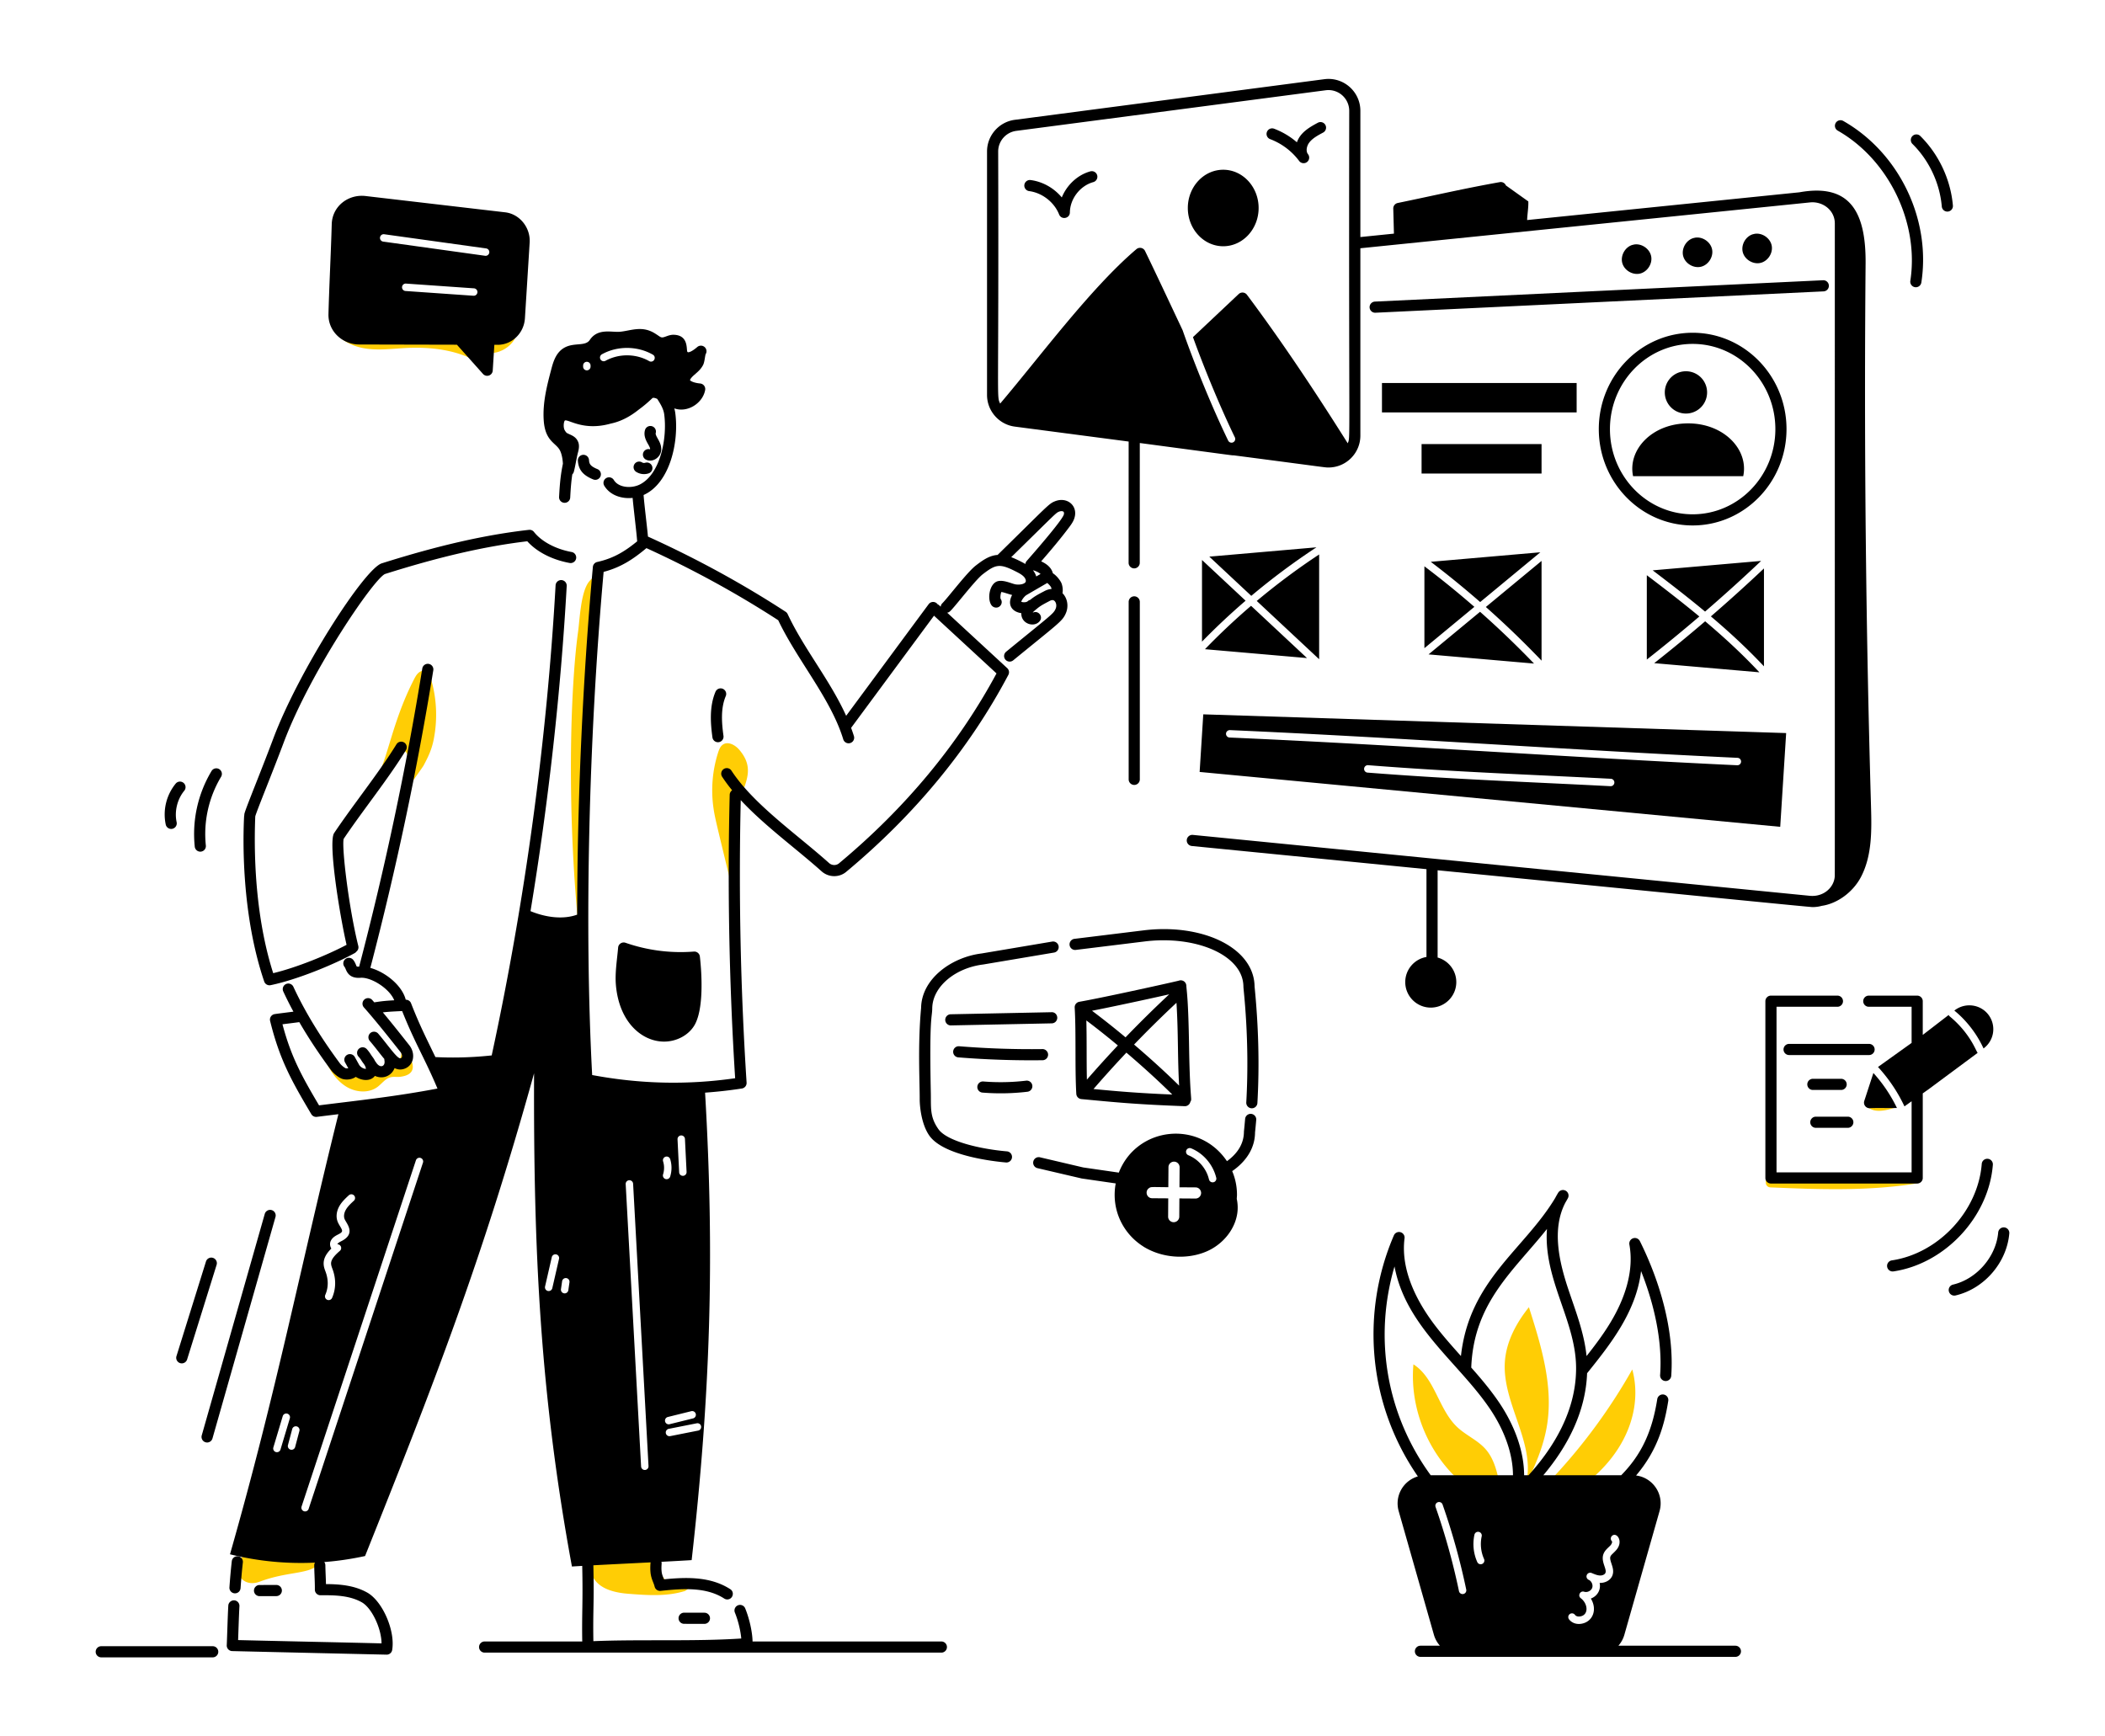 <svg xmlns="http://www.w3.org/2000/svg" enable-background="new 0 0 600 650" viewBox="16.75 91.338 566.5 467.323" id="Malewebdesigner"><g fill="#000000" class="color000000 svgShape"><path fill="#ffcd05" d="M132.591 273.604c-.175-.56-.392-1.153-.872-1.491-.643-.454-1.573-.28-2.197.2-.625.48-1.013 1.2-1.372 1.9-6.469 12.628-7.146 23.169-11.265 28.566l6.283-8.233c.498-.653 1.16-1.377 1.972-1.264 2.31.323 1.544 6.223 1.983 9.33-.016-.115 3.327-4.678 3.645-5.273 1.224-2.288 2.153-4.249 2.68-6.863 1.131-5.624.831-11.483-.857-16.872zM172.95 345.9a813.74 813.74 0 0 1 3.833-92.439c.201-2.04 1.778-9.537-1.458-5.642-2.298 2.765-2.534 10.171-3.013 13.634-2.078 15.017-3.241 49.438.639 84.447zM215.681 293.116c-1.099-1.281-3.019-2.322-4.403-1.357-.69.481-1.014 1.324-1.27 2.125a33.533 33.533 0 0 0-1.273 14.743c.383 2.769.714 3.895 4.96 21.485-.75-3.107.476-7.903.747-11.094.305-3.61.34-7.513 1.127-11.049 1.22-5.479 4.804-9.387.112-14.853zM86.668 517.038c-6.311 2.352-8.526-6.396-2.538-7.727 6.405-1.425 13.465 1.621 20.16.06-.129.03-1.635 2.924-2.12 3.33-2.813 2.364-8.202 1.617-15.502 4.337zM185.86 520.31c5.122.398 10.41.778 15.298-.78 4.068-2.772-2.59-1.009-4.216-1.928-1.627-.919-4.552-5.694-4.288-7.492-8.172-1.662-11.673 1.679-17.08.867-.658 6.738 4.323 8.87 10.287 9.333zM124.502 381.154c-.865.112-1.759-.08-2.606.126-1.44.349-2.36 1.716-3.545 2.604-2.42 1.813-5.975 1.479-8.526-.145-5.247-3.34-6.384-10.221-9.276-15.291 1.678 3.885 3.532 7.987 7.056 10.331 2.657 1.768 6.063 2.302 9.176 1.598 1.375-.311 2.688-.847 3.993-1.38 1.267-.518 2.608-1.095 3.373-2.23.983-1.455.715-3.48-.189-4.986-.903-1.506-2.333-2.61-3.729-3.676 2.182 1.667 12.98 11.925 4.273 13.05zM149.45 186.333l-1.298 4.399c-6.08-4.952-14.434-6.137-22.264-5.721-3.337.177-6.688.609-10.009.233-3.32-.375-6.704-1.684-8.742-4.332-2.038-2.649-2.28-6.811.077-9.18-.671 3.363 1.653 6.784 4.706 8.35 6.251 3.204 13.64.136 20.323.77 5.965.566 11.745 4.017 17.689 2.408 2.808-.73 5.463-2.972 5.96-5.93-.394 2.136.482 3.582-.816 5.56-1.23 1.876-3.397 3.212-5.625 3.443zM491.964 409.672a1.274 1.274 0 0 0 1.22 1.255c12.799.544 25.68 1.011 38.342-.896.59-.09 1.221-.204 1.643-.627.457-.46.547-1.16.6-1.806a50.41 50.41 0 0 0-.772-13.754l-.15 11.54c-.023 1.805-.545 2.286-2.264 2.336-12.373.36-24.754.444-37.13.251a498.494 498.494 0 0 1-.078-26.794c-.091 1.278-1.61 11.955-1.41 28.495z" class="colorcccccc svgShape"></path><path fill="#ffcd05" d="M526.24 389.313v-1.327c-1.174.3-2.372.51-3.58.6-1.066.08-2.774-.314-3.702.044.204.812 1.343 1.342 2.094 1.533 1.671.424 3.983-.118 5.611-.684v-.166h-.423zM529.916 386.67c.4.439.26.893.29 1.128a16.976 16.976 0 0 0 4.234-3.71 28.398 28.398 0 0 1-4.524 2.581zM411.108 491.233c-9.643-7.703-15.067-20.389-13.975-32.681 5.852 3.745 6.743 12.157 11.809 16.913 2.352 2.208 5.491 3.505 7.62 5.928 2.375 2.702 3.163 6.406 3.866 9.934.212 1.064.377 2.31-.36 3.106-.995 1.074-2.768.507-4.068-.165a83.062 83.062 0 0 1-8.995-5.39M427.548 490.257c2.292-10.866-6.588-21.367-5.802-32.445.383-5.403 3.074-10.413 6.47-14.634 3.27 10.274 6.58 21.011 4.89 31.66-1.196 7.548-4.827 14.458-8.403 21.21M435.106 488.591a151.843 151.843 0 0 0 20.924-28.66c3.207 11.782-2.733 26.9-21.167 36.098" class="colorcccccc svgShape"></path><path d="M200.866 525.395a1.5 1.5 0 0 0-.003 3l5.462.01a1.5 1.5 0 0 0 .004-3l-5.463-.01zM79.995 520.19a1.5 1.5 0 0 0 1.495-1.393c.194-2.724.397-4.979.617-6.895a1.5 1.5 0 1 0-2.98-.342 165.707 165.707 0 0 0-.63 7.023 1.5 1.5 0 0 0 1.498 1.607zM91.113 520.935a1.5 1.5 0 0 0-.004-3l-4.511.011a1.5 1.5 0 0 0 .003 3l4.512-.01zM178.352 219.554a1.5 1.5 0 0 0-.823-1.956c-2.006-.817-2.195-1.473-2.267-2.457a1.5 1.5 0 0 0-2.992.223c.181 2.439 1.376 3.891 4.126 5.013a1.5 1.5 0 0 0 1.956-.823zM189.917 213.062a1.5 1.5 0 0 0 .704 2.001c1.76.844 3.854-.574 4.064-2.481.144-1.317-.47-2.397-1.01-3.349-.138-.244-.558-.985-.46-1.31a1.5 1.5 0 0 0-2.875-.86c-.409 1.366.136 2.611.725 3.65l.05.086c.138.244.737 1.251.566 1.469a1.504 1.504 0 0 0-1.764.794zM187.499 216.26a1.5 1.5 0 0 0 .45 2.073 3.955 3.955 0 0 0 3.401.401 1.5 1.5 0 0 0-.977-2.836.982.982 0 0 1-.8-.088 1.501 1.501 0 0 0-2.074.45zM85.625 302.171c-3.807 9.651-2.94 7.726-3.182 8.88-.3 5.804-.8 26.165 5.41 44.46a1.5 1.5 0 0 0 1.723.988c6.936-1.422 16.942-5.498 22.609-8.618.185-.101.34-.237.46-.394.45-.353.678-.947.531-1.538-2.6-10.493-4.488-26.566-3.94-28.827 5.084-7.576 11.907-16.009 16.761-23.876a1.5 1.5 0 0 0-2.554-1.575c-4.776 7.742-11.677 16.28-16.775 23.893-1.632 2.437 1.41 21.685 3.35 30.076-5.196 2.757-13.477 6.13-19.744 7.63-4.162-13.006-5.376-28.494-4.828-42.194.327-1.334 4.39-11.19 7.685-19.963 7.162-19.072 24.35-44.176 27.259-45.29 14.733-4.653 26.918-7.458 38.259-8.8 2.588 2.87 6.688 4.98 11.402 5.841a1.5 1.5 0 0 0 .54-2.951c-4.293-.784-8.084-2.805-10.14-5.404a1.504 1.504 0 0 0-1.345-.56c-11.763 1.327-24.353 4.191-39.62 9.014-4.715 1.49-22.354 28.961-29.164 47.096-1.614 4.297-3.323 8.63-4.697 12.112zM210.17 291.094a1.5 1.5 0 0 0 1.284-1.69c-.497-3.62-.767-7.421.603-10.683a1.5 1.5 0 1 0-2.766-1.16c-1.653 3.935-1.337 8.401-.81 12.25a1.5 1.5 0 0 0 1.69 1.283zM183.102 346.38c-.266 3.135-.879 6.735-.605 10.008.843 10.128 7.05 15.3 12.969 15.3 3.317 0 6.53-1.669 8.139-4.34 2.553-4.242 2.056-13.665 1.493-18.568a1.502 1.502 0 0 0-1.611-1.323 45.211 45.211 0 0 1-18.396-2.366 1.5 1.5 0 0 0-1.99 1.29z" fill="#000000" class="color000000 svgShape"></path><path d="M175.475 182.836c-1.195 1.787-4.147.637-6.745 2.032-2.225 1.195-3.007 3.552-3.567 5.668-1.179 4.463-2.398 9.076-2.092 13.875.358 5.622 3.16 6.05 4.286 7.998.527.912.806 2.364.881 3.742-.527 2.61-.807 4.716-1.027 8.944a1.5 1.5 0 1 0 2.996.155c.144-2.782.31-4.573.565-6.242a1.47 1.47 0 0 0 .398-.652c.423-1.562.746-3.833 1.13-5.246.253-.935.44-2.074-.037-3.004-.68-1.452-2.05-1.703-3.014-2.26a3.537 3.537 0 0 1-.547-.76c-.422-.808-.232-2.372.102-2.59 1.16-.22 5.09 2.876 12.274.861 2.861-.598 5.32-1.96 7.627-3.812 1.24-.901 2.467-1.94 3.673-3.102.33-.074.72.008 1.258.266.895 1.404 1.657 2.645 1.862 4.12.862 6.28-.959 16.019-6.49 18.876-2.283 1.18-5.79.93-7.064-1.173a1.5 1.5 0 1 0-2.566 1.556c1.567 2.583 4.684 3.564 7.627 3.261.227 2.717 1.074 9.462 1.218 11.691-3.116 2.535-6.132 4.53-10.75 5.556a1.5 1.5 0 0 0-1.168 1.329c-2.752 30.402-4.198 63.216-4.229 93.595-3.891 1.408-8.59.69-12.555-.943 4.82-29.18 8.138-58.862 9.742-87.506a1.5 1.5 0 1 0-2.995-.168c-2.324 41.485-8.253 85.159-17.148 126.3-.014.067-.017.134-.022.2a95.735 95.735 0 0 1-15.168.451c-2.257-4.683-4.272-8.599-6.554-14.484a1.49 1.49 0 0 0-1.432-.952c-.972-3.853-5.48-7.462-9.527-8.57 6.913-26.433 12.617-53.371 16.942-80.102a1.5 1.5 0 0 0-2.962-.48c-4.333 26.784-10.054 53.779-16.995 80.259-.462.018-.628-.056-.63-.056-.192-.187-.347-1.035-.976-1.792a1.5 1.5 0 0 0-2.307 1.919c.452.54.662 3.193 4.285 2.915 2.909-.206 7.84 2.939 9.071 6.058-1.861.098-3.191.203-5.368.553-.183-.21-.37-.428-.55-.631a1.5 1.5 0 1 0-2.245 1.99c3.289 3.71 7.091 8.53 9.869 12.048.403.511.634 1.452.016 1.645-.848.287-3.437-3.6-6.027-6.626a1.5 1.5 0 0 0-2.28 1.952c1.606 1.875 2.73 3.456 3.927 4.87-.006.117-.003.235.02.355.323 1.701-1.204 2.263-2.273.528a1.49 1.49 0 0 0-.217-.27c-.418-.876-.714-1.11-1.18-1.844a9.52 9.52 0 0 0-1.057-1.402 1.5 1.5 0 1 0-2.242 1.993c.753.847.683.993 1.314 1.81.266.346.669.957.658 1.486h-.007c-.415 0-1.266-.265-1.79-1.068-.405-.734-.808-1.46-1.217-2.187a1.501 1.501 0 0 0-2.617 1.466c.303.54.604 1.079.903 1.62-.219.047-.5.06-.65.022-.325-.092-1.21-.796-1.606-1.334-5.279-7.12-9.491-14.057-12.52-20.615a1.5 1.5 0 0 0-2.724 1.258 96.947 96.947 0 0 0 2.735 5.44c-1.923.248-4.463.556-5.082.666a1.5 1.5 0 0 0-1.192 1.836c2.582 10.448 5.737 16.064 11.091 25.092a1.5 1.5 0 0 0 1.478.723c2.004-.253 3.924-.488 5.808-.718-10.654 42.952-16.447 73.794-29.172 118.451a79.082 79.082 0 0 0 22.862 2.244c-.125.221-.2.474-.197.747.012.916.047 1.816.084 2.735.048 1.206.098 2.453.09 3.795a1.502 1.502 0 0 0 1.517 1.508c4-.042 7.85.066 11.094 1.884 2.741 1.539 5.31 7.092 5.331 11.066-11.662-.291-26.682-.59-38.598-.886.092-2.465.21-6.546.357-9.114a1.5 1.5 0 0 0-1.41-1.584c-.812-.033-1.537.583-1.585 1.411-.187 3.255-.305 8.24-.42 10.678a1.5 1.5 0 0 0 1.46 1.57c4.771.121 41.476.96 41.58.96a1.5 1.5 0 0 0 1.48-1.254c.865-5.196-2.593-13.144-6.728-15.463-3.429-1.923-7.31-2.255-11.09-2.274a125.61 125.61 0 0 0-.08-2.416c-.036-.891-.07-1.764-.082-2.652a1.49 1.49 0 0 0-.293-.867 80.837 80.837 0 0 0 10.978-1.618c18.13-45.34 31.49-79.47 45.48-129.93-.16 47.44 1.55 85.81 10.19 132.75.876-.054 1.81-.108 2.77-.163.221 9.923-.124 12.566.008 20.341h-26.273a1.5 1.5 0 1 0 0 3h122.92a1.5 1.5 0 1 0 0-3H219.28c-.043-2.5-.83-6.107-1.98-8.913a1.5 1.5 0 0 0-2.776 1.138c.948 2.313 1.546 5.05 1.716 6.976-12.522.833-27.157.19-39.801.714-.142-8.662.232-9.856-.003-20.422 4.822-.26 10.261-.524 15.408-.786-.07.387-.13 1.674-.04 2.564.082 1.067.344 1.84.693 2.721.16.4.309.777.434 1.266.184.72.863 1.2 1.609 1.12 5.809-.605 12.174-1.122 17.116 2.068.252.163.533.24.812.24 1.489 0 2.07-1.95.815-2.76-5.287-3.413-11.67-3.272-17.846-2.655-.323-.84-.572-1.336-.645-2.265-.05-.494-.044-1.123.016-1.921.014-.184-.01-.36-.058-.528 2.937-.153 5.716-.306 8.138-.455 5.025-44.63 6.215-81.13 3.615-125.819 3.288-.239 6.585-.604 9.903-1.117a1.5 1.5 0 0 0 1.268-1.58 870.42 870.42 0 0 1-1.575-76.036c6.423 6.91 14.99 13.104 21.761 19.163 1.867 1.67 4.704 1.734 6.605.151 18.516-15.418 33.206-33.26 43.66-53.033a1.5 1.5 0 0 0-.306-1.802c-5.16-4.776-8.018-7.4-16.159-14.926.636-.123.665-.103 3.854-3.97 1.884-2.284 4.465-5.413 5.69-6.359 3.484-2.69 4.55-2.966 8.734-.863.88.442 1.789.899 2.367 1.52.417.449.616 1.02.472 1.356-.235.556-1.425.873-2.649.701-.992-.137-3.169-1.267-4.801-.88-2.295.543-2.971 4.82-1.742 6.486.492.667 1.456.849 2.122.358.667-.492.834-1.39.342-2.056-.147-.363-.027-1.39.187-1.864.67.077 1.843.54 2.902.8-1.382 2.589-.091 4.521 2.473 4.895-.119 2.848 3.442 4.001 4.948 2.148 1.034-1.27-.441-3.043-1.876-2.266.07-.127.191-.288.383-.452 1.473-1.26 1.718-1.432 4.201-2.736.803-.424 1.162-.09 1.279.019.42.39.664 1.27.288 2.128-.59 1.35-1.12 1.572-13.293 11.522a1.5 1.5 0 1 0 1.899 2.322c12.307-10.06 13.195-10.478 14.142-12.64.824-1.88.448-4.082-.897-5.423.182-.968-.01-2.033-.273-2.686-.24-.594-1.176-1.952-2.312-2.673-.4-1.555-1.695-2.543-3.15-3.208 2.592-2.981 5.228-6.1 7.588-9.258.592-.793 1.146-1.588 1.414-2.585.869-3.238-2.11-5.6-5.284-4.33-1.709.687-1.859 1.133-15.445 14.446-2.197.143-3.993 1.408-5.853 2.845-2.395 1.85-7.437 8.587-9.05 10.195a1.47 1.47 0 0 0-.41.892c-.537-.498-.486-.48-.822-.644a1.49 1.49 0 0 0-2.422-.025c-10.524 14.22-13.01 17.615-22.198 30.033-4.352-9.63-11.428-18.122-15.744-27.376a1.501 1.501 0 0 0-.541-.623c-11.599-7.552-24.065-14.36-37.053-20.237-.266-2.908-1.023-8.918-1.175-11.192 7.11-3.184 9.586-14.35 8.515-22.15a8.855 8.855 0 0 0-.25-1.163c3.59 1.276 7.674-1.442 8.302-4.94a1.5 1.5 0 0 0-1.33-1.759c-2.008-.198-2.69-.779-2.745-.89 0-.002.009-.262.505-.808.865-.951 2.171-1.67 3.01-3.275.392-.747.481-2.169.677-2.888a1.501 1.501 0 0 0-2.23-1.964c-1.605 1.376-2.3 1.425-2.472 1.415-.046-.004-.108-.01-.211-.134-.307-.566.402-4.435-3.612-4.569-.824-.033-1.55.236-2.126.448-1.443.53-1.24.263-3.016-.836-3.442-2.13-6.398-.73-9.255-.437-.598.062-1.267.026-1.977-.012-2.055-.11-4.61-.247-6.265 2.229zm-82.706 184.19c1.176-.151 3.386-.423 4.528-.58 2.435 4.205 5.277 8.513 8.517 12.883.595.806 1.983 2.095 3.194 2.434.275.08.653.135 1.078.135.767 0 1.677-.195 2.412-.725 1.65 1.075 3.992 1.273 5.145-.26 2.156.987 4.475.031 5.295-2.096.487.244.987.38 1.515.38a3.37 3.37 0 0 0 1.011-.16c2.701-.847 3.21-4.125 1.442-6.366-2.026-2.567-4.592-5.817-7.124-8.848 1.606-.193 2.922-.244 5.194-.358 3.45 8.68 6.163 12.883 9.507 20.862-11.52 2.173-20.407 3.084-31.87 4.519-4.757-8.041-7.525-13.097-9.844-21.82zm12.95 58.41c.412-1.013 1.39-1.513 2.037-1.844 1.338-.685 1.287-.913.5-2.223-.235-.39-.478-.794-.65-1.246-.49-1.284-.3-2.826.518-4.23.671-1.151 1.65-2.054 2.512-2.85a1 1 0 0 1 1.356 1.47c-.796.735-1.62 1.495-2.14 2.387-.505.866-.647 1.805-.377 2.51.463 1.213 3.207 3.906-.808 5.963-.247.126-1.167.587-1.088.873.918.007 1.345 1.156.643 1.759-2.908 2.496-2.533 3.45-2 4.868 1.048 2.787.91 5.463-.093 7.777a1 1 0 1 1-1.835-.795c.825-1.903.901-4.023.056-6.279-.205-.544-.437-1.16-.488-1.847-.13-1.722.818-3.11 2.061-4.334-.372-.583-.458-1.337-.205-1.958zm-14.73 56.723a1 1 0 0 1-.67-1.245l2.52-8.412a1 1 0 1 1 1.916.574l-2.52 8.412a1 1 0 0 1-1.245.671zm6.335-5.676-1.146 4.32a.999.999 0 1 1-1.933-.513l1.146-4.32a1 1 0 1 1 1.933.514zm33.267-72.252L99.8 497.486a1.001 1.001 0 0 1-1.9-.627l30.793-93.255a1.001 1.001 0 0 1 1.9.627zm36.606 25.93-1.81 7.89a1 1 0 0 1-1.95-.447l1.81-7.89a1 1 0 1 1 1.95.447zm2.502 8.437a1 1 0 1 1-1.98-.287l.308-2.123a1 1 0 0 1 1.98.287l-.308 2.123zm125.93-192.104a4.9 4.9 0 0 0-.89-1.67c.57.117 1.466.502 2.05.997l-1.16.673zm1.893 4.1c-1.49.784-2.354 1.244-3.55 2.213a1.46 1.46 0 0 0-.652.364c-.252.254-1.165.394-1.729.12.138-.482.777-1.37 1.346-1.76.63-.374 4.219-2.452 5.65-3.286.363.271.916.902 1.043 1.19.048.117.08.274.103.43-1.182.079-1.999.638-2.21.73zm4.263-21.554c.48-.193.995-.14 1.174.03.136.127.176.437.095.739-.447 1.662-8.91 11.276-9.995 12.513-.205.235-.326.52-.36.815-.872-.515-2.602-1.39-3.807-1.832 12.263-12.016 12-11.906 12.893-12.265zM190.28 486.988a1 1 0 0 1-.997-.945l-4.147-75.987a1 1 0 1 1 1.997-.11l4.147 75.987a1 1 0 0 1-1 1.055zm4.917-79.569a5.898 5.898 0 0 0 .008-3.497 1 1 0 0 1 1.91-.594 7.921 7.921 0 0 1-.01 4.694 1 1 0 1 1-1.908-.603zm1.26 65.312 6.374-1.58a1.001 1.001 0 0 1 .481 1.941l-6.373 1.58a1 1 0 0 1-.481-1.941zm2.631-74.739a1 1 0 0 1 1.998-.098l.437 8.874a1 1 0 0 1-1.998.098l-.437-8.874zm5.556 78.394c-7.966 1.57-7.537 1.509-7.724 1.509a1 1 0 0 1-.193-1.981l7.528-1.49a1 1 0 0 1 .389 1.962zm39.038-186.078a1.5 1.5 0 1 0 2.868-.878 41.32 41.32 0 0 0-.75-2.187c9.138-12.347 12.586-17.043 22.312-30.189 6.156 5.697 11.367 10.492 16.82 15.537-10.234 19.02-24.49 36.212-42.386 51.114-.765.638-1.92.603-2.684-.082-2.41-2.157-4.98-4.278-7.702-6.523-7.004-5.78-14.247-11.755-18.55-18.324a1.5 1.5 0 1 0-2.509 1.644 42.328 42.328 0 0 0 2.681 3.625c-.39.263-.643.714-.656 1.22a873.463 873.463 0 0 0 1.467 76.284c-12.899 1.847-25.505 1.56-38.479-.86-2.111-39.674-.962-90.153 3.084-135.425 4.923-1.299 8.217-3.652 11.524-6.394 12.419 5.667 24.345 12.194 35.468 19.41 5.147 10.82 14.137 21.072 17.492 32.028zm-70.002-100.592a1 1 0 0 1 2 0v.309a1 1 0 0 1-1 .995h-.006a1 1 0 0 1-.995-1.005v-.299zm5.053-3.018c4.183-2.323 9.57-2.282 13.718.102.888.51.52 1.867-.499 1.867a.993.993 0 0 1-.497-.133c-3.554-2.042-8.167-2.076-11.751-.087a1 1 0 0 1-.97-1.749z" fill="#000000" class="color000000 svgShape"></path><path d="M72.487 479.59c.653 0 1.254-.431 1.442-1.09l16.965-59.635a1.5 1.5 0 0 0-2.885-.821l-16.966 59.634a1.501 1.501 0 0 0 1.444 1.911zM65.674 458.293a1.5 1.5 0 0 0 1.431-1.054l7.94-25.466a1.5 1.5 0 0 0-2.865-.893l-7.939 25.466c-.3.965.421 1.947 1.433 1.947zM75.737 298.35a1.501 1.501 0 0 0-2.058.512 32.985 32.985 0 0 0-4.517 20.332 1.5 1.5 0 1 0 2.983-.314 29.968 29.968 0 0 1 4.104-18.47 1.5 1.5 0 0 0-.512-2.06zM64.026 302.254a13.129 13.129 0 0 0-2.673 11.008 1.499 1.499 0 1 0 2.933-.63c-.627-2.92.161-6.167 2.058-8.473a1.5 1.5 0 0 0-2.318-1.905zM294.838 403.948c-.19.81.31 1.61 1.11 1.8 16.183 3.789 10.644 2.473 11.83 2.77l9.24 1.34c-.19.96-.28 1.94-.29 2.95-.04 5.9 3.05 11.09 7.71 14.02 0 .01 0 .01.01.02 5.652 3.506 12.958 3.479 18 .85 3.76-1.97 6.7-5.65 7.29-9.85.18-1.27.12-2.58-.15-3.84.02-.32.05-.65.06-.98.02-2.26-.43-4.46-1.29-6.49.17-.1.34-.23.51-.35 3.67-2.73 5.62-6.21 5.64-10.06.12-1.12.22-2.25.32-3.37.07-.82-.55-1.55-1.37-1.62a1.5 1.5 0 0 0-1.62 1.37c-.1 1.13-.2 2.26-.32 3.38 0 3.336-1.774 5.908-4.44 7.89-.04.03-.08.06-.13.09-7.573-11.234-24.297-9.258-29.1 3.08l-9.58-1.39-11.63-2.73a1.49 1.49 0 0 0-1.8 1.12zm41.17-2.99c.22-.51.8-.75 1.31-.54 3.366 1.381 5.9 4.43 6.75 7.92.126.477-.17 1.083-.74 1.2-.255.064-.503.021-.73-.1-.668-.39-.325-.908-1.26-2.75-1.02-1.97-2.72-3.58-4.78-4.42-.51-.21-.76-.8-.55-1.31zm-4.8 4.53c0-.83.68-1.49 1.5-1.49h.01c.83.01 1.49.68 1.49 1.51l-.04 5.39 4.34.03c.82 0 1.49.68 1.49 1.51-.01.82-.68 1.49-1.5 1.49h-.01l-4.34-.03-.03 4.91c-.01.83-.68 1.49-1.5 1.49h-.01c-.83 0-1.5-.68-1.49-1.51l.03-4.91-4.33-.03c-1.513-.018-2.022-1.958-.82-2.74.524-.37.66-.266 5.17-.23l.02-2.54.02-2.85zM266.882 397.029c3.931 5.515 17.864 6.958 20.618 7.191a1.5 1.5 0 0 0 .253-2.989c-7.275-.617-16.144-2.74-18.428-5.943-2.382-3.342-1.994-5.793-2.072-9.748-.432-20.976.35-20.072.384-22.825.002-.26.022-.513.023-.52.414-5.515 6.28-10.352 13.73-11.268l19-3.198a1.5 1.5 0 1 0-.498-2.958l-18.934 3.188c-8.208 1.007-16.199 6.861-16.32 14.662-.927 9.998-.354 19.997-.376 24.635-.006 1.45.344 6.58 2.62 9.773zM304.6 345.702c.1.822.85 1.41 1.671 1.306l18.628-2.287c9.126-1.118 18.135.902 22.954 5.15 2.331 2.054 3.518 4.43 3.528 7.062 0 .836 1.73 14.21.77 31.076a1.5 1.5 0 1 0 2.994.17c.569-9.978.311-20.52-.764-31.332-.035-3.447-1.606-6.636-4.544-9.227-5.519-4.864-15.216-7.115-25.303-5.876l-18.628 2.286a1.5 1.5 0 0 0-1.306 1.672z" fill="#000000" class="color000000 svgShape"></path><path d="M301.28 365.246c-.016-.828-.674-1.518-1.53-1.469l-27.145.555a1.5 1.5 0 0 0-1.469 1.53c.018.858.753 1.504 1.53 1.469l27.146-.555a1.5 1.5 0 0 0 1.469-1.53zM298.814 375.182c-.01-.828-.735-1.508-1.519-1.48a241.488 241.488 0 0 1-22.43-.763 1.5 1.5 0 0 0-.241 2.99 244.779 244.779 0 0 0 22.71.772 1.5 1.5 0 0 0 1.48-1.519zM292.905 382.204a58.356 58.356 0 0 1-11.514.218 1.492 1.492 0 0 0-1.616 1.375 1.5 1.5 0 0 0 1.375 1.616 61.219 61.219 0 0 0 12.108-.23 1.5 1.5 0 0 0-.353-2.98zM307.768 387.162l3.174.296c6.425.606 12.493 1.178 24.638 1.613h.055a1.5 1.5 0 0 0 1.467-1.189c.555-.884-.104.218-.346-14.837-.212-13.121-.639-14.672-.746-16.498a1.499 1.499 0 0 0-2.008-1.263c-1.323.352-20.119 4.527-26.791 5.691a1.5 1.5 0 0 0-1.24 1.566c.203 3.454.21 7.61.218 11.628.008 4.007.016 8.15.218 11.588a1.5 1.5 0 0 0 1.361 1.405zm1.491-5.236c-.06-2.478-.065-5.15-.07-7.763-.005-2.744-.012-5.546-.079-8.17a218.666 218.666 0 0 1 8.478 6.729 306.399 306.399 0 0 0-8.329 9.204zm1.778 2.528c2.87-3.32 5.824-6.59 8.85-9.796 4.465 3.805 8.808 7.762 12.349 11.281-9.818-.412-15.273-.926-21.012-1.468l-.187-.017zm22.326-23.213c.258 4.123.332 8.042.394 11.852.057 3.553.12 6.965.32 10.447-3.51-3.468-7.757-7.334-12.124-11.06a303.963 303.963 0 0 1 11.41-11.24zm-1.958-2.277a307.187 307.187 0 0 0-11.749 11.577 220.933 220.933 0 0 0-9.02-7.155c4.402-.86 10.439-2.156 13.231-2.76 2.877-.624 5.548-1.214 7.538-1.662zM345.945 157.616c5.253 0 9.527-4.618 9.527-10.296 0-5.676-4.274-10.295-9.527-10.295-5.253 0-9.527 4.619-9.527 10.295 0 5.678 4.274 10.296 9.527 10.296zM293.719 142.774c3.517.462 6.757 2.99 8.062 6.289.603 1.524 2.876 1.102 2.895-.535.042-3.682 2.75-7.195 6.3-8.173a1.5 1.5 0 0 0-.797-2.893c-3.462.954-6.331 3.696-7.678 7.018-2.092-2.517-5.11-4.25-8.392-4.681a1.5 1.5 0 1 0-.39 2.975zM358.581 128.79a17.45 17.45 0 0 1 7.836 5.918 1.5 1.5 0 0 0 2.376-1.83l-.099-.133c-.557-.819-.254-2.155.387-3.013.882-1.181 2.34-1.96 3.75-2.714a1.5 1.5 0 1 0-1.415-2.646c-2.424 1.296-4.717 2.664-5.641 5.265a20.413 20.413 0 0 0-6.142-3.656 1.5 1.5 0 1 0-1.052 2.81zM472.28 180.901c-13.929 0-25.26 11.633-25.26 25.932s11.331 25.931 25.26 25.931c13.927 0 25.258-11.633 25.258-25.931S486.208 180.9 472.28 180.9zm0 48.863c-12.274 0-22.26-10.287-22.26-22.931s9.986-22.932 22.26-22.932c12.273 0 22.258 10.287 22.258 22.932s-9.985 22.931-22.259 22.931zM388.666 194.42h52.392v7.92h-52.392zM399.327 210.869h32.288v7.92h-32.288zM385.34 174.083a1.5 1.5 0 0 0 1.497 1.428c.11 0 .169-.007 120.674-5.748a1.5 1.5 0 0 0-.143-2.997l-120.601 5.747a1.5 1.5 0 0 0-1.427 1.57zM371.76 268.743V240.57a182.815 182.815 0 0 0-16.79 12.517l16.757 15.653.033.003zM340.234 264.033a184.742 184.742 0 0 1 11.733-11.014l-11.733-10.96v21.974zM341.033 266.071l27.463 2.388-15.058-14.066a182.69 182.69 0 0 0-12.405 11.678zM353.499 251.713a184.905 184.905 0 0 1 17.534-13.062l-28.833 2.507 11.299 10.555zM431.287 239.987l-29.488 2.564a252.101 252.101 0 0 1 13.296 10.831l16.192-13.395zM431.615 269.189V242.31l-14.99 12.4a252.141 252.141 0 0 1 14.916 14.36c.033.036.047.08.074.118zM400.088 265.798l13.445-11.124a249.88 249.88 0 0 0-13.445-10.914v22.038zM415.064 256.004l-13.859 11.466 28.386 2.468a250.265 250.265 0 0 0-14.527-13.934zM490.702 242.31l-29.178 2.537c4.787 3.632 9.504 7.285 14.097 11.1a438.3 438.3 0 0 0 15.08-13.637zM459.943 268.872c.014-.012.02-.03.036-.042a436.95 436.95 0 0 0 14.1-11.564c-4.604-3.813-9.334-7.469-14.136-11.11v22.716zM475.642 258.56a439.544 439.544 0 0 1-13.707 11.27l28.304 2.462c-4.635-4.945-9.525-9.46-14.597-13.732zM491.47 244.334a440.332 440.332 0 0 1-14.285 12.907c4.951 4.182 9.732 8.608 14.284 13.442v-26.35z" fill="#000000" class="color000000 svgShape"></path><path d="M470.474 202.647a5.692 5.692 0 1 0 0-11.384 5.692 5.692 0 0 0 0 11.384zM471.068 205.291c-9.796 0-16.328 7.192-14.819 14.216h29.637c1.522-7.086-5.119-14.216-14.818-14.216zM458.124 164.97c1.992-.476 3.396-2.681 2.983-4.688-.413-2.006-2.572-3.479-4.59-3.13l-.492.118c-1.958.601-3.22 2.89-2.68 4.867s2.787 3.309 4.78 2.833zM474.523 163.132c1.992-.475 3.395-2.68 2.983-4.687s-2.573-3.479-4.591-3.13l-.492.117c-1.958.602-3.219 2.891-2.68 4.867.539 1.977 2.787 3.31 4.78 2.833zM490.561 162.094c1.992-.476 3.396-2.681 2.983-4.687s-2.572-3.48-4.59-3.13l-.492.117c-1.959.601-3.22 2.89-2.68 4.867s2.787 3.31 4.779 2.833zM323.499 301.105v-47.767a1.5 1.5 0 1 0-3 0v47.767a1.5 1.5 0 1 0 3 0z" fill="#000000" class="color000000 svgShape"></path><path d="M427.732 150.564c.062-1.637.39-3.47.321-5.012l-6.033-4.305a1.486 1.486 0 0 0-1.638-.89c-9.94 1.781-16.67 3.38-27.479 5.618a1.5 1.5 0 0 0-1.195 1.509l.18 6.736-9.033.92v-33.972c0-5.189-4.567-9.186-9.703-8.514l-83.302 10.934c-4.257.56-7.468 4.219-7.468 8.513v65.545c0 4.294 3.211 7.954 7.468 8.513l30.644 4.022-.01 32.637a1.5 1.5 0 1 0 3 .001l.01-32.244c27.536 3.668 24.758 3.334 25.206 3.308 25.518 3.324 24.532 3.282 25.569 3.282 4.754 0 8.586-3.859 8.586-8.586v-50.423c.103-.01 119.217-12.15 121.128-12.351 3.398-.276 6.52 2.153 6.556 5.605-.004 182.212.017 175.41-.023 175.883-.232 2.966-3.046 5.484-6.654 5.158l-166.058-16.394a1.5 1.5 0 1 0-.295 2.985l63.135 6.234v23.63c-3.237.553-5.711 3.371-5.711 6.764 0 3.787 3.081 6.868 6.869 6.868s6.868-3.08 6.868-6.868c0-3.149-2.131-5.803-5.026-6.61v-23.488c68.636 6.763 100.102 9.91 100.886 9.91.816 0 1.63-.1 2.44-.32.009-.002.016-.006.025-.009 4.286-.608 8.449-3.746 10.547-7.714 3.053-5.77 2.923-12.633 2.735-19.158a3872.768 3872.768 0 0 1-1.456-145.972c.122-13.746-4.065-21.7-17.811-19.213l-73.278 7.468zm-142.35-18.463a5.601 5.601 0 0 1 4.86-5.538l83.3-10.934a5.588 5.588 0 0 1 6.313 5.539c-.15 92.37.366 87.548-.405 89.48-9.823-15.634-18.706-28.729-27.119-39.97a1.502 1.502 0 0 0-2.23-.192l-12.3 11.592c3.186 8.812 7.549 19.298 11.277 26.971a1 1 0 0 1-1.8.874c-4.117-8.478-9.007-20.365-12.258-29.7-3.825-8.111-6.954-14.814-10.114-21.334a1.5 1.5 0 0 0-2.32-.49c-12.3 10.443-25.971 28.972-36.674 41.566-1.01-2.189-.325.764-.53-67.864z" fill="#000000" class="color000000 svgShape"></path><path d="m495.845 313.879 1.597-25.232-156.866-5.042-.98 15.504 156.25 14.77zm-45.702-10.936c-21.856-1.141-42.06-1.828-65.363-3.656a1 1 0 0 1-.919-1.075 1.01 1.01 0 0 1 1.075-.92c23.23 1.823 43.933 2.536 65.312 3.654a1 1 0 1 1-.105 1.997zm-102.402-15.095c45.049 1.972 91.199 5.337 136.617 7.463a1 1 0 1 1-.093 1.998c-45.43-2.128-91.578-5.491-136.612-7.463a1 1 0 0 1-.955-1.043c.024-.551.503-.959 1.043-.955zM139.712 184.117l7.026 7.87a1.5 1.5 0 0 0 2.616-.905l.438-6.939c.09 0-.326 0 .88.003 3.878 0 7.105-3.139 7.349-7.151l1.272-20.363c.254-4.037-2.698-7.692-6.581-8.147l-37.568-4.386c-4.712-.548-8.978 2.776-9.116 7.565-.216 7.844-.674 16.337-.88 24.197-.129 4.616 3.726 8.193 8.302 8.197l26.262.059zm-14.763-15.524a1 1 0 0 1 1.067-.927l18.283 1.277a1 1 0 1 1-.14 1.995l-18.283-1.277a1 1 0 0 1-.927-1.068zm-4.798-14.208 27.392 3.812a1 1 0 1 1-.275 1.98l-27.393-3.811a1 1 0 0 1-.852-1.128.997.997 0 0 1 1.128-.853zM511.24 359.312h-17.89a1.5 1.5 0 0 0-1.5 1.5v47.577a1.5 1.5 0 0 0 1.5 1.5h39.355a1.5 1.5 0 0 0 1.5-1.5v-22.765l1.673-1.186 13.1-9.72c-.48-.54-1.977-5.229-7.53-9.83a.888.888 0 0 1-.27-.37l-6.973 5.37v-9.076a1.5 1.5 0 0 0-1.5-1.5h-13.024a1.5 1.5 0 1 0 0 3h11.524v9.73l-9.047 6.476c2.9 3.16 5.3 6.72 7.12 10.6l1.927-1.366v19.137H494.85v-44.577h16.39a1.5 1.5 0 1 0 0-3z" fill="#000000" class="color000000 svgShape"></path><path d="M505.431 394.895h8.604a1.5 1.5 0 1 0 0-3h-8.604a1.5 1.5 0 1 0 0 3zM519.757 372.307h-21.522a1.5 1.5 0 1 0 0 3h21.522a1.5 1.5 0 1 0 0-3zM512.238 384.701a1.5 1.5 0 1 0 0-3h-7.606a1.5 1.5 0 1 0 0 3h7.606zM550.56 373.532a6.427 6.427 0 0 0 1.353-9.028c-2.08-2.797-6.08-3.42-8.955-1.36l-.253.195c.115.12 4.876 3.642 7.855 10.193zM519.898 389.618c.02 0 .05 0 .07-.01 2.149-.102 4.545.003 7.29-.05a39.634 39.634 0 0 0-6.34-9.42l-2.45 7.51a1.5 1.5 0 0 0 1.43 1.97zM42.5 535.92a1.5 1.5 0 0 0 1.5 1.5h29.994a1.5 1.5 0 1 0 0-3H44a1.5 1.5 0 0 0-1.5 1.5zM511.326 126.499c13.73 7.81 21.946 24.811 19.534 40.423a1.5 1.5 0 1 0 2.965.458c2.636-17.067-6.005-34.95-21.016-43.489a1.5 1.5 0 0 0-1.483 2.608zM539.327 146.915a1.5 1.5 0 0 0 2.99-.256c-.598-6.99-3.808-13.822-8.806-18.746a1.501 1.501 0 0 0-2.106 2.137c4.497 4.43 7.384 10.576 7.922 16.865zM553.07 404.84a1.5 1.5 0 0 0-2.991-.233c-.99 12.68-11.618 24.086-24.198 25.966a1.5 1.5 0 1 0 .444 2.967c13.903-2.078 25.651-14.684 26.745-28.7zM542.347 437.093a1.5 1.5 0 0 0 .68 2.922c7.703-1.795 13.787-8.816 14.468-16.696a1.5 1.5 0 0 0-2.99-.258c-.562 6.516-5.789 12.548-12.158 14.032zM393.65 422.986a1.5 1.5 0 0 0-1.773.853c-8.866 20.563-7.167 45.148 6.45 64.879a7.57 7.57 0 0 0-5.164 9.335l9.495 33.335a7.501 7.501 0 0 0 1.61 2.9h-5.245a1.5 1.5 0 1 0 0 3h84.761a1.5 1.5 0 1 0 0-3h-31.492a7.653 7.653 0 0 0 1.595-2.901l9.484-33.334v-.001c1.291-4.553-1.828-9.016-6.318-9.583 5.872-6.888 7.698-13.951 8.662-20.072.018-.119.015-.146.018-.243 0-.828-.671-1.495-1.5-1.495-.757 0-1.383.565-1.485 1.295-1.39 8.804-4.308 14.958-9.695 20.45h-20.958c6.69-7.936 11.397-17.245 11.776-27.453 6.376-7.92 13.222-16.593 14.527-27.493 3.43 8.636 5.8 18.654 5.123 27.998a1.5 1.5 0 0 0 2.992.216c.879-12.133-3.052-25.484-8.443-36.295a1.5 1.5 0 0 0-2.818.938c.615 3.375.404 7.015-.625 10.82-2.017 7.425-6.435 13.542-10.902 19.19-.635-6.25-2.953-12.13-4.87-17.865-2.52-7.508-4.526-16.263-.863-23.367.067-.129.162-.266.697-1.229a1.5 1.5 0 0 0-2.578-1.532c-.425.669-.857 1.5-.797 1.4-8.373 13.964-23.163 22.162-25.393 42.585-2.34-2.61-4.73-5.301-6.872-8.098-4.429-5.764-9.465-14.537-8.307-23.596a1.5 1.5 0 0 0-1.092-1.637zm10.054 72.68a1 1 0 0 1 1.274.613 183.15 183.15 0 0 1 6.369 22.902 1 1 0 0 1-1.958.409 181.137 181.137 0 0 0-6.298-22.65 1 1 0 0 1 .613-1.274zm12.436 15.283a1 1 0 1 1-1.825.82 11.877 11.877 0 0 1-.763-7.358 1 1 0 0 1 1.954.428 9.861 9.861 0 0 0 .634 6.11zm23.066 14.824a1 1 0 0 1 1.4.204c.365.489 1.013.471 1.275.443 2.492-.288 2.293-3.406.29-4.916-.901-.68-.148-2.104.918-1.747.8.266 1.84-.226 2.142-1.012.302-.785-.142-1.847-.913-2.185a1 1 0 0 1 .791-1.837c.764.323 1.553.657 2.305.664.549.005 1.185-.23 1.384-.689.454-1.044-1.192-2.946-.58-4.924.365-1.18 1.347-1.84 1.954-2.508.378-.416.51-.97.39-1.084a1 1 0 0 1-.034-1.414c1.219-1.273 3.324 1.422 1.125 3.843-1.48 1.628-1.979 1.333-1.223 3.592.333.995.71 2.123.203 3.292-.544 1.252-1.975 1.942-3.392 1.888.413 1.877-.637 3.577-2.358 4.21 1.884 3.107.399 6.447-2.773 6.813-1.305.15-2.446-.347-3.108-1.234a1 1 0 0 1 .204-1.4zm-6.134-103.66c-1.012 13.986 8.191 25.146 7.828 38.243-.23 10.606-5.623 20.152-12.79 28.048h-1.186c-.02-6.202-2.347-13.05-6.659-19.477-2.36-3.5-5.018-6.628-7.57-9.501.655-17.525 11.408-26.034 20.377-37.313zm-15.296 48.489c3.981 5.933 6.132 12.195 6.15 17.802h-22.14c-11.738-16.072-15.487-36.62-9.741-56.197 3.04 16.273 17.296 25.88 25.73 38.395z" fill="#000000" class="color000000 svgShape"></path></g></svg>